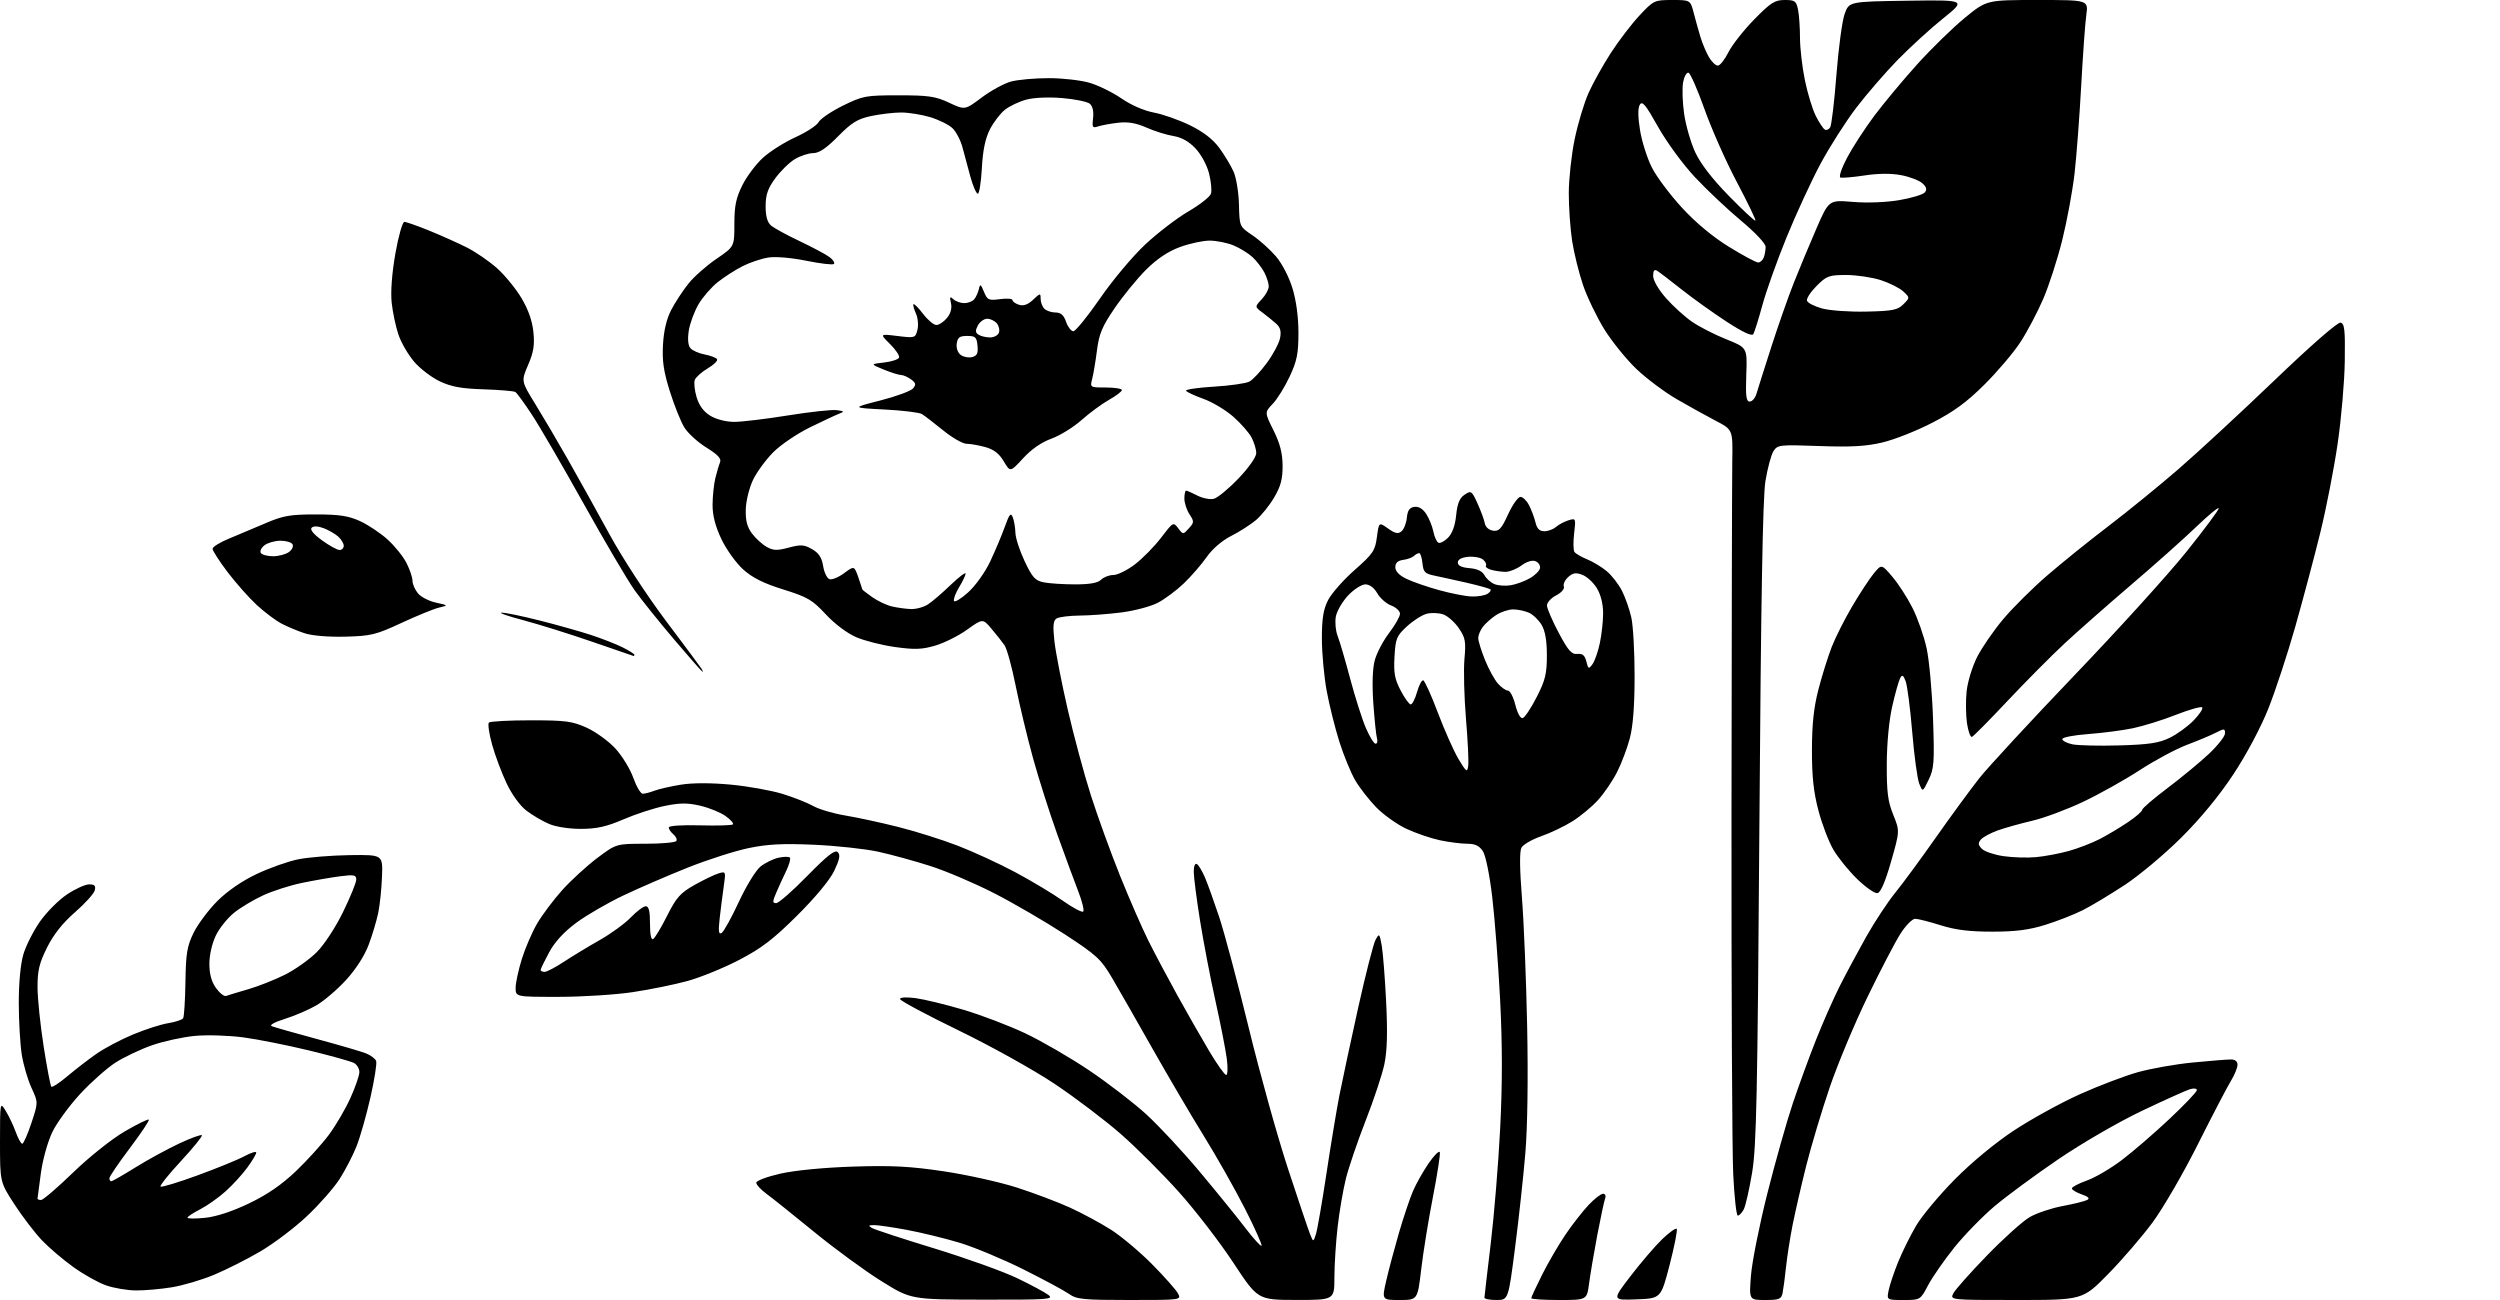 <?xml version="1.0" encoding="UTF-8" standalone="no"?>
<svg 
  version="1.1" 
  xmlns="http://www.w3.org/2000/svg" 
  xmlns:xlink="http://www.w3.org/1999/xlink" 
  xmlns:svg="http://www.w3.org/2000/svg"
  xmlns:rdf="http://www.w3.org/1999/02/22-rdf-syntax-ns#"
  xmlns:cc="http://creativecommons.org/ns#"
  xmlns:dc="http://purl.org/dc/elements/1.1/"
  viewBox="0 0 800 416"
  width="800"
  height="416"
>
<style>svg {background-color: white; }</style>"
<path stroke="none" fill="black" fill-rule="evenodd" d="M314.50,415.89C291.50,415.85 291.50,415.85 282.00,409.93C276.77,406.67 267.10,399.59 260.50,394.19C253.90,388.79 247.04,383.31 245.25,382.00C243.46,380.69 242.00,379.10 242.00,378.47C242.00,377.83 245.49,376.52 249.75,375.56C254.41,374.51 263.68,373.61 273.00,373.31C285.38,372.91 291.22,373.21 302.00,374.82C309.43,375.93 319.96,378.27 325.41,380.02C330.86,381.77 338.51,384.66 342.41,386.44C346.31,388.22 352.20,391.40 355.50,393.50C358.80,395.60 364.72,400.57 368.65,404.54C372.58,408.51 376.31,412.71 376.93,413.88C378.07,416.00 378.07,416.00 361.44,416.00C346.59,416.00 344.52,415.79 342.09,414.06C340.59,413.00 333.98,409.44 327.41,406.16C320.83,402.88 311.64,399.05 306.97,397.65C302.31,396.25 294.74,394.41 290.14,393.55C285.54,392.70 280.82,392.01 279.64,392.03C277.88,392.06 277.78,392.22 279.05,392.97C279.90,393.47 288.90,396.42 299.05,399.52C309.20,402.63 321.10,406.90 325.50,409.02C329.90,411.13 334.40,413.55 335.50,414.40C337.32,415.80 335.40,415.93 314.50,415.89zM414.75,415.98C402.50,415.96 402.50,415.96 394.66,404.06C390.35,397.51 382.54,387.36 377.30,381.51C372.06,375.65 363.66,367.26 358.64,362.87C353.61,358.47 344.10,351.26 337.50,346.85C330.82,342.39 317.19,334.80 306.75,329.73C296.44,324.73 288.00,320.20 288.00,319.69C288.00,319.13 290.06,319.02 292.97,319.40C295.71,319.77 302.57,321.43 308.22,323.10C313.88,324.77 322.77,328.16 328.00,330.62C333.23,333.09 342.45,338.43 348.50,342.50C354.55,346.57 362.79,352.91 366.82,356.59C370.85,360.28 378.52,368.51 383.86,374.90C389.21,381.28 395.75,389.34 398.40,392.81C401.05,396.28 403.43,398.91 403.69,398.64C403.95,398.38 401.58,393.07 398.41,386.83C395.24,380.60 389.31,370.10 385.22,363.50C381.14,356.90 373.73,344.30 368.76,335.50C363.79,326.70 357.97,316.53 355.84,312.90C352.31,306.91 350.94,305.64 340.73,298.98C334.55,294.96 324.41,289.05 318.19,285.86C311.97,282.67 302.75,278.73 297.69,277.12C292.64,275.50 285.12,273.44 281.00,272.54C276.88,271.64 267.65,270.64 260.50,270.32C250.50,269.88 245.67,270.12 239.55,271.39C235.17,272.30 226.40,275.11 220.05,277.65C213.70,280.18 204.43,284.19 199.46,286.56C194.48,288.92 187.73,292.83 184.46,295.25C180.50,298.17 177.58,301.34 175.75,304.70C174.24,307.49 173.00,310.05 173.00,310.39C173.00,310.72 173.57,311.00 174.27,311.00C174.97,311.00 177.79,309.53 180.52,307.72C183.26,305.92 188.43,302.79 192.00,300.77C195.57,298.74 200.03,295.49 201.89,293.54C203.76,291.59 205.89,290.00 206.64,290.00C207.62,290.00 208.00,291.54 208.00,295.56C208.00,299.10 208.37,300.89 209.02,300.48C209.59,300.14 211.60,296.78 213.49,293.02C216.43,287.18 217.70,285.75 222.22,283.20C225.12,281.57 228.58,279.90 229.90,279.50C232.27,278.78 232.29,278.84 231.60,283.63C231.21,286.31 230.62,290.93 230.29,293.91C229.83,298.07 229.97,299.13 230.93,298.54C231.61,298.12 234.09,293.64 236.44,288.58C238.82,283.44 241.90,278.44 243.40,277.26C244.88,276.09 247.45,274.84 249.12,274.47C250.78,274.11 252.42,274.08 252.75,274.42C253.08,274.75 252.54,276.71 251.55,278.76C250.55,280.82 249.12,283.96 248.36,285.75C247.17,288.54 247.17,289.00 248.39,289.00C249.17,289.00 253.66,285.07 258.36,280.26C264.87,273.63 267.21,271.81 268.09,272.69C268.97,273.57 268.69,275.01 266.94,278.68C265.53,281.62 260.89,287.21 255.06,293.00C247.44,300.58 243.68,303.45 236.50,307.19C231.55,309.76 224.12,312.79 220.00,313.92C215.88,315.05 208.00,316.66 202.50,317.48C197.00,318.31 186.31,318.99 178.75,318.99C165.00,319.00 165.00,319.00 165.00,316.11C165.00,314.51 165.90,310.35 166.99,306.86C168.08,303.36 170.29,298.25 171.90,295.50C173.51,292.75 177.12,287.95 179.92,284.82C182.73,281.70 187.77,277.09 191.11,274.57C197.20,270.00 197.20,270.00 206.54,270.00C211.68,270.00 216.13,269.60 216.43,269.11C216.73,268.63 216.31,267.67 215.49,266.99C214.67,266.31 214.00,265.32 214.00,264.80C214.00,264.23 218.10,263.95 223.98,264.11C229.47,264.26 234.22,264.12 234.54,263.80C234.85,263.48 233.79,262.27 232.16,261.12C230.54,259.96 226.88,258.48 224.04,257.82C219.97,256.88 217.56,256.90 212.69,257.90C209.28,258.60 203.35,260.53 199.50,262.20C194.14,264.51 190.98,265.22 186.00,265.24C182.26,265.26 177.91,264.60 175.75,263.68C173.69,262.81 170.42,260.90 168.49,259.43C166.40,257.83 163.81,254.27 162.09,250.62C160.50,247.26 158.41,241.68 157.46,238.22C156.50,234.77 156.05,231.62 156.45,231.22C156.84,230.83 162.87,230.50 169.84,230.50C181.00,230.50 183.12,230.78 187.73,232.86C190.60,234.16 194.73,237.15 196.90,239.50C199.07,241.86 201.66,246.08 202.65,248.89C203.65,251.70 205.01,254.00 205.67,254.00C206.33,254.00 208.03,253.56 209.45,253.02C210.87,252.48 214.68,251.61 217.93,251.09C221.64,250.49 227.54,250.49 233.85,251.08C239.36,251.60 246.83,252.94 250.46,254.06C254.08,255.18 258.50,256.93 260.27,257.94C262.05,258.96 266.65,260.32 270.50,260.96C274.35,261.60 282.00,263.25 287.49,264.64C292.99,266.02 301.54,268.72 306.49,270.63C311.45,272.54 319.72,276.35 324.87,279.10C330.03,281.86 336.89,285.97 340.11,288.24C343.33,290.51 346.26,292.07 346.63,291.70C347.00,291.34 346.29,288.44 345.06,285.27C343.82,282.10 340.80,273.88 338.33,267.00C335.86,260.12 332.35,249.09 330.53,242.47C328.71,235.86 326.23,225.51 325.02,219.47C323.82,213.44 322.21,207.60 321.46,206.50C320.70,205.40 318.82,203.02 317.28,201.21C314.48,197.91 314.48,197.91 309.49,201.48C306.75,203.45 302.16,205.74 299.29,206.59C295.04,207.84 292.69,207.92 286.48,207.06C282.30,206.48 276.68,205.06 273.99,203.90C271.11,202.66 267.11,199.66 264.25,196.58C259.92,191.93 258.43,191.06 250.64,188.63C244.29,186.65 240.78,184.89 237.79,182.20C235.54,180.17 232.41,175.80 230.84,172.50C228.88,168.35 228.01,164.96 228.02,161.50C228.04,158.75 228.44,154.93 228.91,153.00C229.38,151.07 230.06,148.79 230.42,147.92C230.90,146.78 229.71,145.49 226.06,143.23C223.29,141.51 220.12,138.62 219.00,136.80C217.87,134.99 215.79,129.79 214.36,125.26C212.35,118.85 211.86,115.53 212.16,110.26C212.41,105.78 213.30,102.03 214.81,99.14C216.06,96.74 218.53,92.97 220.29,90.77C222.06,88.56 226.09,84.99 229.25,82.84C235.00,78.93 235.00,78.93 235.00,71.66C235.00,65.87 235.52,63.35 237.56,59.26C238.96,56.44 241.95,52.47 244.20,50.44C246.45,48.40 251.13,45.45 254.61,43.88C258.08,42.30 261.39,40.14 261.96,39.07C262.54,38.00 266.03,35.63 269.73,33.81C276.12,30.67 277.01,30.50 287.56,30.50C297.15,30.50 299.35,30.82 303.72,32.87C308.77,35.24 308.77,35.24 314.14,31.21C317.09,29.00 321.30,26.70 323.50,26.10C325.70,25.50 331.13,25.01 335.57,25.01C340.01,25.00 345.92,25.68 348.72,26.51C351.52,27.34 356.11,29.60 358.92,31.54C361.97,33.64 366.15,35.45 369.27,36.03C372.15,36.57 377.34,38.40 380.81,40.10C385.06,42.18 388.12,44.54 390.18,47.34C391.86,49.63 393.93,53.08 394.77,55.00C395.61,56.92 396.38,61.65 396.47,65.50C396.64,72.50 396.64,72.50 400.77,75.28C403.04,76.81 406.42,79.85 408.29,82.02C410.24,84.30 412.49,88.64 413.59,92.24C414.79,96.17 415.50,101.47 415.50,106.50C415.50,113.17 415.03,115.50 412.69,120.50C411.15,123.80 408.71,127.73 407.27,129.23C404.66,131.97 404.66,131.97 407.53,137.73C409.61,141.93 410.40,145.00 410.43,149.01C410.46,153.25 409.84,155.60 407.75,159.16C406.26,161.71 403.62,164.99 401.88,166.45C400.14,167.91 396.55,170.21 393.91,171.54C391.01,173.02 387.94,175.66 386.15,178.24C384.51,180.58 381.23,184.37 378.84,186.67C376.45,188.96 372.67,191.77 370.44,192.92C368.20,194.07 363.03,195.44 358.94,195.97C354.85,196.50 348.80,196.96 345.50,196.98C342.20,197.01 338.87,197.43 338.11,197.91C337.03,198.59 336.87,200.23 337.41,205.15C337.79,208.64 339.70,218.45 341.65,226.95C343.61,235.44 346.95,247.86 349.09,254.53C351.22,261.21 355.40,272.73 358.37,280.14C361.35,287.55 365.45,296.96 367.50,301.06C369.55,305.15 373.71,313.00 376.75,318.50C379.79,324.00 384.35,331.99 386.89,336.25C389.42,340.51 391.89,344.00 392.38,344.00C392.86,344.00 392.95,341.64 392.57,338.75C392.19,335.86 390.56,327.57 388.95,320.32C387.34,313.07 385.12,301.49 384.01,294.59C382.91,287.68 382.00,280.65 382.00,278.96C382.00,277.13 382.41,276.14 383.02,276.51C383.57,276.85 384.74,278.79 385.60,280.82C386.46,282.84 388.51,288.55 390.16,293.50C391.80,298.45 396.06,314.43 399.62,329.00C403.17,343.57 408.82,363.82 412.16,374.00C415.50,384.18 418.69,393.62 419.25,395.00C420.26,397.50 420.26,397.50 421.08,395.00C421.53,393.62 423.06,384.85 424.47,375.50C425.88,366.15 427.75,354.90 428.61,350.50C429.48,346.10 432.15,333.62 434.55,322.76C436.96,311.90 439.48,302.00 440.17,300.76C441.36,298.59 441.44,298.66 442.14,302.50C442.54,304.70 443.18,312.80 443.56,320.50C444.06,330.34 443.89,336.28 443.01,340.49C442.32,343.78 439.64,351.88 437.05,358.49C434.47,365.10 431.61,373.47 430.70,377.09C429.80,380.72 428.60,387.69 428.04,392.59C427.48,397.49 427.01,404.76 427.01,408.75C427.00,416.00 427.00,416.00 414.75,415.98zM447.90,416.00C442.18,416.00 442.18,416.00 443.61,409.75C444.40,406.31 446.23,399.45 447.67,394.50C449.11,389.55 451.12,383.57 452.13,381.20C453.14,378.84 455.41,374.81 457.17,372.25C458.93,369.70 460.53,368.10 460.74,368.71C460.94,369.32 459.95,375.78 458.53,383.06C457.11,390.35 455.42,400.74 454.79,406.15C453.63,416.00 453.63,416.00 447.90,416.00zM478.83,416.00C476.72,416.00 475.01,415.66 475.02,415.25C475.03,414.84 475.93,407.07 477.03,398.00C478.12,388.93 479.49,372.27 480.06,361.00C480.78,346.73 480.77,334.27 480.04,320.00C479.46,308.73 478.33,293.93 477.52,287.12C476.67,279.91 475.42,273.76 474.51,272.37C473.37,270.64 472.03,270.00 469.53,270.00C467.64,270.00 463.71,269.50 460.80,268.89C457.88,268.27 453.05,266.62 450.05,265.22C447.05,263.81 442.71,260.72 440.40,258.35C438.10,255.97 435.07,252.10 433.69,249.73C432.30,247.37 430.03,241.85 428.63,237.47C427.24,233.09 425.40,225.74 424.55,221.14C423.70,216.54 423.00,208.99 423.00,204.35C423.00,197.93 423.47,195.00 424.98,192.05C426.06,189.91 429.88,185.58 433.46,182.42C439.37,177.21 440.04,176.22 440.61,171.85C441.25,167.04 441.25,167.04 444.16,169.11C446.44,170.73 447.38,170.93 448.48,170.02C449.25,169.38 450.02,167.42 450.19,165.68C450.42,163.33 451.05,162.42 452.60,162.20C453.97,162.01 455.29,162.80 456.38,164.45C457.30,165.86 458.32,168.37 458.66,170.03C458.99,171.68 459.70,173.31 460.23,173.64C460.76,173.97 462.16,173.29 463.32,172.12C464.72,170.73 465.63,168.24 465.97,164.87C466.36,161.06 467.07,159.36 468.69,158.29C470.77,156.91 470.97,157.04 472.83,161.17C473.91,163.55 474.95,166.40 475.15,167.50C475.37,168.67 476.46,169.63 477.78,169.82C479.67,170.09 480.47,169.22 482.60,164.57C484.00,161.51 485.78,159.00 486.55,159.00C487.32,159.00 488.57,160.24 489.33,161.75C490.10,163.26 491.02,165.74 491.38,167.25C491.84,169.19 492.67,170.00 494.19,170.00C495.37,170.00 497.05,169.38 497.92,168.62C498.79,167.86 500.58,166.91 501.90,166.50C504.26,165.78 504.30,165.86 503.72,170.69C503.40,173.40 503.45,176.06 503.82,176.61C504.19,177.16 506.02,178.23 507.88,178.98C509.74,179.74 512.58,181.45 514.18,182.80C515.78,184.15 517.96,186.96 519.02,189.04C520.08,191.12 521.43,194.97 522.02,197.58C522.61,200.20 523.08,208.68 523.07,216.42C523.07,225.81 522.56,232.42 521.54,236.27C520.70,239.44 518.87,244.29 517.47,247.05C516.07,249.81 513.35,253.82 511.41,255.97C509.48,258.11 505.78,261.18 503.20,262.80C500.61,264.42 496.10,266.58 493.16,267.60C490.23,268.62 487.39,270.27 486.86,271.26C486.23,272.44 486.29,278.05 487.02,287.28C487.64,295.10 488.39,313.66 488.69,328.52C489.03,344.98 488.80,360.80 488.11,369.02C487.49,376.43 486.01,390.04 484.82,399.25C482.66,416.00 482.66,416.00 478.83,416.00zM498.91,416.00C494.01,416.00 490.00,415.74 490.00,415.42C490.00,415.10 491.57,411.70 493.50,407.86C495.42,404.03 498.78,398.27 500.96,395.06C503.14,391.85 506.45,387.60 508.33,385.61C510.20,383.63 512.29,382.00 512.98,382.00C513.66,382.00 513.96,382.66 513.65,383.48C513.34,384.29 512.21,389.57 511.13,395.23C510.06,400.88 508.88,407.86 508.50,410.75C507.81,416.00 507.81,416.00 498.91,416.00zM523.67,415.79C515.84,416.09 515.84,416.09 521.82,408.29C525.11,404.01 529.63,398.73 531.88,396.56C534.13,394.40 536.22,392.89 536.54,393.21C536.86,393.52 535.85,398.67 534.31,404.64C531.50,415.50 531.50,415.50 523.67,415.79zM564.83,416.00C559.70,416.00 559.70,416.00 560.31,408.16C560.64,403.84 563.00,392.03 565.55,381.91C568.10,371.78 571.78,358.77 573.72,353.00C575.66,347.23 579.00,338.09 581.14,332.71C583.27,327.32 586.65,319.67 588.64,315.71C590.64,311.74 594.48,304.58 597.17,299.79C599.87,295.01 604.02,288.71 606.39,285.79C608.76,282.88 614.65,274.88 619.48,268.00C624.31,261.12 630.57,252.59 633.38,249.02C636.20,245.46 649.93,230.61 663.89,216.02C677.86,201.44 693.95,183.69 699.64,176.58C705.34,169.47 710.00,163.21 710.00,162.66C710.00,162.11 706.74,164.80 702.75,168.63C698.76,172.46 689.42,180.78 682.00,187.11C674.58,193.45 665.02,201.87 660.77,205.81C656.52,209.76 648.28,218.05 642.46,224.24C636.64,230.43 631.49,235.64 631.01,235.81C630.53,235.98 629.83,234.02 629.44,231.46C629.06,228.89 629.00,224.31 629.31,221.28C629.62,218.25 631.13,213.30 632.66,210.28C634.18,207.26 637.94,201.81 641.00,198.16C644.06,194.51 650.38,188.23 655.04,184.21C659.69,180.18 668.53,173.05 674.67,168.38C680.81,163.70 690.94,155.46 697.17,150.06C703.40,144.66 717.25,131.85 727.95,121.59C739.30,110.70 748.04,103.06 748.95,103.24C750.26,103.51 750.47,105.42 750.33,115.53C750.24,122.11 749.21,134.03 748.04,142.00C746.88,149.97 744.37,162.80 742.48,170.50C740.58,178.20 736.99,191.70 734.50,200.50C732.00,209.30 728.11,221.13 725.86,226.78C723.45,232.82 718.84,241.48 714.68,247.78C710.15,254.65 704.14,261.94 697.95,268.09C692.64,273.36 684.52,280.17 679.90,283.20C675.28,286.24 669.25,289.86 666.50,291.25C663.75,292.64 658.35,294.75 654.50,295.95C649.28,297.58 644.96,298.13 637.50,298.13C630.18,298.13 625.76,297.58 621.00,296.08C617.42,294.95 613.76,294.02 612.85,294.01C611.95,294.01 609.84,296.14 608.17,298.75C606.50,301.36 601.74,310.48 597.61,319.00C593.47,327.52 588.02,340.57 585.49,348.00C582.96,355.43 579.59,366.68 578.00,373.00C576.41,379.32 574.45,387.88 573.63,392.00C572.81,396.12 571.87,402.20 571.52,405.50C571.18,408.80 570.68,412.51 570.43,413.75C570.02,415.73 569.35,416.00 564.83,416.00zM609.13,416.00C603.75,416.00 603.75,416.00 604.36,412.93C604.70,411.24 606.06,407.17 607.38,403.90C608.71,400.62 611.30,395.38 613.15,392.24C614.99,389.11 620.55,382.45 625.50,377.44C630.94,371.93 638.45,365.72 644.50,361.73C650.00,358.10 659.45,352.91 665.50,350.18C671.55,347.46 679.92,344.27 684.11,343.10C688.29,341.93 696.17,340.54 701.61,340.01C707.05,339.48 712.51,339.04 713.75,339.03C715.24,339.01 716.00,339.59 716.00,340.75C715.99,341.71 715.02,344.07 713.83,346.00C712.65,347.93 707.91,357.02 703.30,366.21C698.70,375.40 692.17,386.65 688.80,391.21C685.42,395.77 679.01,403.21 674.55,407.75C666.44,416.00 666.44,416.00 645.19,416.00C623.93,416.00 623.93,416.00 625.11,413.80C625.76,412.59 630.61,407.14 635.89,401.70C641.18,396.25 647.30,390.75 649.50,389.48C651.70,388.20 656.42,386.61 660.00,385.94C663.58,385.27 667.12,384.40 667.87,384.00C668.83,383.50 668.31,382.95 666.12,382.19C664.41,381.59 663.00,380.74 663.00,380.29C663.00,379.84 665.17,378.70 667.82,377.76C670.47,376.82 675.54,373.84 679.07,371.15C682.61,368.46 689.44,362.56 694.25,358.04C699.06,353.52 703.00,349.38 703.00,348.84C703.00,348.29 702.02,348.17 700.75,348.56C699.51,348.94 692.57,352.07 685.33,355.51C677.96,359.02 666.25,365.80 658.75,370.90C651.37,375.92 642.17,382.69 638.30,385.95C634.43,389.21 628.62,395.17 625.38,399.20C622.15,403.23 618.38,408.66 617.00,411.26C614.50,416.00 614.50,416.00 609.13,416.00zM43.50,412.94C40.75,412.92 36.48,412.20 34.00,411.34C31.52,410.49 26.80,407.85 23.50,405.48C20.20,403.12 15.64,399.23 13.37,396.84C11.10,394.45 7.17,389.30 4.62,385.39C-0.00,378.27 -0.00,378.27 0.00,365.39C0.01,352.50 0.01,352.50 1.87,355.55C2.89,357.22 4.33,360.26 5.06,362.30C5.80,364.33 6.72,366.00 7.12,366.00C7.51,366.00 8.83,363.02 10.04,359.39C12.24,352.78 12.24,352.78 10.09,348.14C8.91,345.59 7.50,340.80 6.97,337.50C6.45,334.20 6.01,326.74 6.01,320.93C6.00,314.50 6.58,308.41 7.48,305.38C8.29,302.64 10.67,297.95 12.75,294.95C14.84,291.95 18.73,288.04 21.39,286.25C24.05,284.46 27.26,283.00 28.52,283.00C30.30,283.00 30.70,283.44 30.31,284.94C30.03,286.00 27.18,289.15 23.98,291.94C20.07,295.34 17.14,299.03 15.08,303.16C12.57,308.18 12.00,310.53 12.01,315.91C12.02,319.53 12.90,328.07 13.97,334.87C15.03,341.67 16.14,347.47 16.43,347.76C16.71,348.05 19.03,346.53 21.56,344.39C24.10,342.25 28.27,339.03 30.83,337.24C33.39,335.45 38.68,332.65 42.58,331.03C46.49,329.40 51.56,327.77 53.86,327.41C56.16,327.04 58.30,326.33 58.61,325.82C58.92,325.32 59.25,320.09 59.34,314.20C59.48,305.07 59.86,302.76 61.95,298.50C63.30,295.75 66.70,291.20 69.50,288.38C72.70,285.17 77.38,281.95 82.05,279.72C86.15,277.77 92.17,275.64 95.42,274.98C98.68,274.32 106.11,273.72 111.92,273.64C122.50,273.50 122.50,273.50 122.24,280.50C122.10,284.35 121.56,289.57 121.04,292.10C120.51,294.62 119.14,299.23 117.97,302.34C116.69,305.78 113.88,310.16 110.80,313.53C108.01,316.58 103.75,320.24 101.32,321.66C98.89,323.08 94.34,325.05 91.20,326.03C87.76,327.11 86.09,328.05 87.00,328.40C87.83,328.73 94.35,330.57 101.50,332.51C108.65,334.44 115.71,336.51 117.18,337.10C118.65,337.70 120.09,338.78 120.37,339.52C120.65,340.26 119.83,345.50 118.54,351.18C117.25,356.86 115.25,363.89 114.09,366.82C112.93,369.74 110.48,374.46 108.65,377.32C106.81,380.17 102.10,385.52 98.18,389.21C94.25,392.91 87.55,397.97 83.28,400.47C79.01,402.97 72.34,406.34 68.46,407.95C64.57,409.57 58.50,411.36 54.95,411.94C51.40,412.51 46.25,412.97 43.50,412.94zM65.64,389.70C69.23,389.33 74.34,387.65 79.72,385.07C85.55,382.27 90.17,379.09 94.71,374.76C98.31,371.32 103.05,366.09 105.24,363.14C107.43,360.19 110.52,354.92 112.11,351.41C113.70,347.91 115.00,344.15 115.00,343.06C115.00,341.96 114.21,340.65 113.25,340.14C112.29,339.63 105.88,337.84 99.00,336.17C92.12,334.50 82.67,332.61 78.00,331.98C73.29,331.34 66.35,331.12 62.43,331.48C58.55,331.84 52.35,333.19 48.66,334.48C44.97,335.77 39.71,338.26 36.97,340.02C34.23,341.78 29.16,346.27 25.71,350.00C22.26,353.72 18.25,359.19 16.80,362.15C15.31,365.20 13.70,370.90 13.09,375.33C12.49,379.63 12.00,383.34 12.00,383.57C12.00,383.81 12.52,384.00 13.15,384.00C13.79,384.00 18.41,380.03 23.42,375.18C28.56,370.21 35.74,364.49 39.85,362.09C43.87,359.74 47.36,358.03 47.62,358.28C47.87,358.54 45.13,362.64 41.54,367.41C37.94,372.18 35.00,376.51 35.00,377.04C35.00,377.57 35.28,378.00 35.61,378.00C35.95,378.00 39.44,376.00 43.36,373.56C47.29,371.12 53.56,367.69 57.30,365.94C61.04,364.19 64.32,362.99 64.60,363.27C64.88,363.54 61.89,367.23 57.97,371.47C54.04,375.70 51.07,379.41 51.37,379.70C51.67,380.00 56.99,378.39 63.21,376.12C69.42,373.85 76.19,371.09 78.25,369.97C80.31,368.85 82.00,368.34 82.00,368.82C82.00,369.30 80.72,371.45 79.16,373.60C77.60,375.74 74.47,379.17 72.21,381.21C69.94,383.25 66.27,385.84 64.05,386.98C61.82,388.11 60.00,389.32 60.00,389.66C60.00,390.00 62.54,390.02 65.64,389.70zM556.10,389.00C555.64,389.00 554.98,383.04 554.63,375.75C554.27,368.46 554.03,316.38 554.08,260.00C554.13,203.62 554.24,153.00 554.33,147.50C554.50,137.50 554.50,137.50 549.00,134.63C545.98,133.05 540.35,129.94 536.50,127.70C532.65,125.46 526.89,121.15 523.69,118.11C520.50,115.07 515.88,109.37 513.43,105.45C510.99,101.52 507.91,95.13 506.58,91.25C505.26,87.37 503.69,81.02 503.09,77.15C502.49,73.28 502.01,66.38 502.01,61.81C502.02,57.24 502.87,49.45 503.90,44.50C504.93,39.55 506.92,32.93 508.32,29.78C509.72,26.64 512.93,20.87 515.46,16.96C517.98,13.06 522.12,7.64 524.66,4.93C529.17,0.12 529.41,0.00 535.10,0.00C540.92,0.00 540.92,0.00 542.02,4.25C542.62,6.59 543.60,10.07 544.19,12.00C544.78,13.93 545.97,16.74 546.84,18.25C547.72,19.76 549.00,21.00 549.70,21.00C550.39,21.00 551.91,19.09 553.08,16.75C554.25,14.41 557.96,9.69 561.32,6.25C566.62,0.84 567.93,-0.00 571.10,0.00C574.39,0.00 574.81,0.31 575.38,3.13C575.72,4.84 576.00,8.91 576.00,12.17C576.00,15.42 576.71,21.53 577.58,25.74C578.45,29.95 580.02,35.08 581.07,37.13C582.11,39.18 583.40,41.13 583.92,41.45C584.44,41.77 585.22,41.46 585.65,40.77C586.09,40.07 586.99,32.53 587.65,24.00C588.31,15.47 589.49,6.70 590.27,4.50C591.70,0.50 591.70,0.50 610.44,0.23C629.17,-0.04 629.17,-0.04 621.81,5.88C617.75,9.14 611.21,15.11 607.27,19.15C603.33,23.19 597.35,30.10 593.99,34.50C590.63,38.90 585.47,47.00 582.52,52.50C579.58,58.00 574.70,68.58 571.68,76.00C568.65,83.42 565.18,93.17 563.96,97.65C562.74,102.13 561.43,106.31 561.05,106.93C560.59,107.66 557.64,106.28 552.43,102.88C548.07,100.03 541.58,95.38 538.00,92.54C534.42,89.70 530.94,87.04 530.25,86.63C529.39,86.11 529.00,86.63 529.00,88.30C529.00,89.71 530.72,92.67 533.11,95.39C535.37,97.95 539.12,101.37 541.46,102.97C543.79,104.57 548.72,107.10 552.41,108.57C559.13,111.26 559.13,111.26 558.81,119.88C558.56,126.80 558.78,128.50 559.92,128.50C560.70,128.50 561.66,127.38 562.07,126.00C562.47,124.62 564.61,117.88 566.82,111.00C569.04,104.12 572.27,94.90 574.02,90.50C575.76,86.10 579.00,78.33 581.21,73.24C585.23,63.97 585.23,63.97 592.90,64.61C597.44,64.99 603.50,64.76 607.73,64.05C611.67,63.38 615.36,62.27 615.94,61.57C616.70,60.65 616.49,59.85 615.17,58.65C614.17,57.75 611.13,56.58 608.42,56.06C605.23,55.45 601.12,55.47 596.74,56.13C593.02,56.70 589.51,57.00 588.94,56.81C588.36,56.62 589.29,53.84 591.06,50.48C592.80,47.19 596.71,41.16 599.76,37.08C602.81,33.00 609.02,25.55 613.56,20.52C618.10,15.49 624.95,8.82 628.77,5.69C635.72,0.00 635.72,0.00 652.00,0.00C668.27,0.00 668.27,0.00 667.62,4.75C667.25,7.36 666.52,17.60 665.98,27.50C665.44,37.40 664.48,50.00 663.86,55.50C663.23,61.00 661.47,70.54 659.95,76.70C658.43,82.86 655.66,91.41 653.81,95.71C651.95,100.00 648.67,106.21 646.52,109.50C644.37,112.80 639.21,118.89 635.05,123.03C629.38,128.68 625.23,131.72 618.36,135.26C613.34,137.86 606.14,140.70 602.36,141.59C597.14,142.83 592.33,143.10 582.19,142.73C569.45,142.27 568.82,142.34 567.51,144.37C566.76,145.54 565.60,149.88 564.93,154.00C564.08,159.28 563.51,191.69 563.01,263.50C562.40,350.83 562.07,366.91 560.67,375.28C559.77,380.66 558.57,385.94 557.99,387.03C557.40,388.11 556.56,389.00 556.10,389.00zM72.36,318.70C72.99,318.46 76.18,317.50 79.45,316.55C82.72,315.60 88.04,313.49 91.28,311.86C94.52,310.22 99.05,307.00 101.36,304.69C103.74,302.31 107.37,296.77 109.77,291.85C112.10,287.09 114.00,282.42 114.00,281.47C114.00,279.97 113.32,279.83 108.75,280.42C105.86,280.80 100.43,281.74 96.67,282.52C92.92,283.29 87.37,285.06 84.34,286.45C81.31,287.83 77.10,290.33 74.99,292.01C72.88,293.68 70.22,296.98 69.08,299.34C67.86,301.85 67.00,305.61 67.00,308.41C67.00,311.67 67.67,314.13 69.11,316.16C70.28,317.79 71.74,318.93 72.36,318.70zM600.79,285.80C599.94,285.97 597.02,283.94 594.31,281.30C591.59,278.66 588.17,274.43 586.69,271.91C585.21,269.39 583.06,263.77 581.91,259.41C580.35,253.54 579.81,248.54 579.82,240.00C579.84,231.61 580.41,226.33 581.93,220.50C583.07,216.10 584.98,210.03 586.16,207.00C587.34,203.97 590.29,198.12 592.72,194.00C595.15,189.88 598.25,185.15 599.61,183.50C602.09,180.50 602.09,180.50 605.51,184.50C607.40,186.70 610.31,191.20 611.98,194.50C613.65,197.80 615.70,203.65 616.53,207.50C617.36,211.35 618.28,221.47 618.57,230.00C619.05,243.93 618.91,245.91 617.18,249.50C615.25,253.50 615.25,253.50 614.15,250.75C613.55,249.24 612.54,241.82 611.91,234.26C611.28,226.69 610.33,219.38 609.81,218.00C609.05,216.00 608.70,215.80 608.05,217.00C607.60,217.82 606.46,221.88 605.52,226.00C604.49,230.52 603.79,237.87 603.77,244.50C603.73,253.45 604.11,256.47 605.83,260.71C607.94,265.91 607.94,265.91 605.14,275.71C603.28,282.20 601.82,285.60 600.79,285.80zM651.50,274.29C654.25,274.04 658.96,273.15 661.96,272.33C664.96,271.50 669.46,269.76 671.96,268.47C674.46,267.17 678.52,264.74 681.00,263.06C683.48,261.39 685.50,259.63 685.50,259.15C685.50,258.67 689.13,255.55 693.58,252.20C698.02,248.85 703.98,243.93 706.83,241.26C709.67,238.58 712.00,235.62 712.00,234.67C712.00,233.10 711.76,233.08 709.12,234.44C707.54,235.26 703.37,237.01 699.87,238.33C696.36,239.65 689.55,243.29 684.74,246.43C679.93,249.56 671.77,254.13 666.60,256.58C661.44,259.03 654.13,261.75 650.36,262.63C646.59,263.51 641.59,264.91 639.26,265.74C636.93,266.58 634.50,267.90 633.85,268.68C632.93,269.79 633.01,270.44 634.22,271.64C635.07,272.49 638.18,273.54 641.13,273.97C644.08,274.40 648.75,274.54 651.50,274.29zM469.83,245.11C470.02,243.79 469.70,236.99 469.11,230.00C468.53,223.01 468.31,214.41 468.62,210.89C469.13,205.26 468.92,204.09 466.82,201.01C465.51,199.10 463.28,197.12 461.86,196.62C460.44,196.12 458.07,196.02 456.59,196.39C455.11,196.76 452.26,198.57 450.26,200.40C446.91,203.47 446.58,204.27 446.24,210.12C445.94,215.32 446.30,217.32 448.19,220.92C449.46,223.35 450.91,225.37 451.41,225.42C451.91,225.46 452.82,223.70 453.44,221.50C454.06,219.30 454.95,217.59 455.42,217.70C455.90,217.81 458.01,222.48 460.13,228.09C462.24,233.69 465.21,240.35 466.72,242.89C469.20,247.04 469.51,247.26 469.83,245.11zM678.24,238.53C687.60,238.26 690.85,237.77 694.28,236.11C696.65,234.96 700.11,232.45 701.97,230.53C703.84,228.60 705.06,226.73 704.70,226.37C704.33,226.00 700.54,227.07 696.27,228.75C692.00,230.43 685.80,232.36 682.50,233.04C679.20,233.73 672.78,234.56 668.23,234.90C663.68,235.23 659.95,235.95 659.94,236.50C659.93,237.05 661.40,237.81 663.21,238.19C665.02,238.56 671.78,238.72 678.24,238.53zM440.19,238.00C440.71,238.00 440.91,237.21 440.63,236.25C440.35,235.29 439.83,230.22 439.46,224.98C439.04,218.94 439.21,213.94 439.93,211.27C440.55,208.97 442.62,205.03 444.53,202.53C446.44,200.03 448.00,197.27 448.00,196.40C448.00,195.54 446.73,194.35 445.18,193.76C443.63,193.18 441.63,191.42 440.73,189.85C439.72,188.09 438.26,187.00 436.91,187.00C435.72,187.00 433.24,188.59 431.41,190.53C429.58,192.47 427.81,195.51 427.47,197.29C427.14,199.07 427.40,201.87 428.04,203.51C428.69,205.15 430.50,211.32 432.06,217.21C433.63,223.09 435.88,230.18 437.08,232.96C438.27,235.73 439.67,238.00 440.19,238.00zM487.28,229.78C487.95,229.58 489.96,226.55 491.75,223.05C494.49,217.68 495.00,215.61 495.00,209.75C495.00,205.07 494.46,201.89 493.33,199.99C492.42,198.44 490.60,196.68 489.29,196.09C487.98,195.49 485.69,195.00 484.20,195.01C482.72,195.01 480.26,195.83 478.73,196.84C477.21,197.84 475.32,199.52 474.52,200.58C473.72,201.64 473.05,203.23 473.03,204.12C473.01,205.01 473.98,208.16 475.17,211.12C476.36,214.08 478.24,217.51 479.34,218.75C480.45,219.99 481.89,221.00 482.56,221.00C483.22,221.00 484.28,223.06 484.91,225.57C485.61,228.32 486.55,230.00 487.28,229.78zM224.81,214.98C224.64,214.97 220.58,210.36 215.80,204.73C211.01,199.10 205.29,191.97 203.08,188.88C200.88,185.79 193.59,173.41 186.88,161.38C180.17,149.35 172.69,136.46 170.25,132.76C167.82,129.05 165.41,125.76 164.91,125.44C164.41,125.13 159.83,124.75 154.75,124.58C147.64,124.36 144.39,123.76 140.72,122.02C138.10,120.77 134.41,117.96 132.53,115.76C130.65,113.56 128.39,109.68 127.52,107.13C126.65,104.59 125.67,99.97 125.34,96.89C124.96,93.36 125.41,87.51 126.52,81.14C127.51,75.52 128.80,71.00 129.40,71.00C130.01,71.01 133.65,72.29 137.50,73.86C141.35,75.43 146.75,77.86 149.50,79.25C152.25,80.65 156.53,83.59 159.00,85.78C161.47,87.98 164.99,92.26 166.81,95.29C169.02,98.97 170.31,102.60 170.68,106.19C171.12,110.42 170.76,112.69 169.00,116.77C166.77,121.96 166.77,121.96 171.25,129.23C173.72,133.23 178.43,141.22 181.71,147.00C185.00,152.78 190.98,163.54 195.00,170.92C199.15,178.54 206.98,190.54 213.11,198.69C219.05,206.58 224.18,213.48 224.51,214.02C224.85,214.56 224.98,214.99 224.81,214.98zM509.59,212.55C510.30,211.58 511.36,208.56 511.94,205.84C512.52,203.12 513.00,198.79 513.00,196.20C512.99,193.27 512.24,190.27 511.00,188.23C509.90,186.42 507.81,184.50 506.36,183.95C504.28,183.15 503.32,183.30 501.82,184.66C500.78,185.60 500.15,186.96 500.43,187.68C500.72,188.42 499.66,189.64 497.97,190.52C496.33,191.36 495.01,192.83 495.03,193.78C495.05,194.72 496.74,198.65 498.79,202.50C501.84,208.23 502.91,209.46 504.74,209.26C506.41,209.09 507.14,209.69 507.63,211.67C508.24,214.11 508.40,214.18 509.59,212.55zM202.75,209.92C202.61,209.88 196.65,207.83 189.50,205.36C182.35,202.89 172.45,199.79 167.50,198.48C162.55,197.17 159.41,196.08 160.52,196.05C161.64,196.02 167.04,197.13 172.52,198.52C178.01,199.90 185.43,201.99 189.00,203.15C192.57,204.32 197.19,206.12 199.25,207.16C201.31,208.19 203.00,209.26 203.00,209.52C203.00,209.78 202.89,209.97 202.75,209.92zM110.50,203.73C105.15,203.87 99.88,203.43 97.50,202.65C95.30,201.93 91.99,200.55 90.14,199.58C88.29,198.62 84.73,195.96 82.24,193.67C79.75,191.37 75.52,186.62 72.85,183.10C70.18,179.58 68.01,176.21 68.02,175.60C68.03,175.00 70.39,173.54 73.27,172.36C76.15,171.18 81.42,168.96 85.00,167.42C90.60,165.01 92.82,164.62 101.00,164.62C108.55,164.62 111.46,165.05 115.17,166.74C117.74,167.91 121.71,170.55 123.99,172.61C126.28,174.68 129.01,178.06 130.07,180.14C131.13,182.22 132.00,184.79 132.00,185.85C132.00,186.91 132.79,188.72 133.75,189.88C134.71,191.03 137.30,192.37 139.50,192.84C143.50,193.71 143.50,193.71 140.50,194.43C138.85,194.82 133.45,197.02 128.50,199.32C120.28,203.14 118.72,203.52 110.50,203.73zM291.53,194.90C293.19,194.95 295.67,194.26 297.03,193.35C298.39,192.45 301.64,189.65 304.25,187.14C306.86,184.63 309.00,183.01 309.00,183.54C308.99,184.07 308.07,186.01 306.95,187.85C305.82,189.70 305.06,191.69 305.26,192.28C305.45,192.86 307.50,191.64 309.80,189.56C312.16,187.43 315.24,183.11 316.88,179.64C318.47,176.26 320.57,171.27 321.55,168.54C323.02,164.44 323.46,163.92 324.09,165.54C324.51,166.62 324.89,168.85 324.93,170.50C324.97,172.15 326.30,176.25 327.89,179.60C330.35,184.81 331.25,185.80 334.01,186.35C335.79,186.71 340.31,187.00 344.05,187.00C348.77,187.00 351.32,186.54 352.36,185.50C353.18,184.68 354.95,184.00 356.28,184.00C357.62,184.00 360.72,182.46 363.18,180.59C365.64,178.71 369.41,174.87 371.55,172.06C375.38,167.04 375.48,166.98 377.02,169.03C378.59,171.11 378.59,171.11 380.43,169.08C382.14,167.19 382.16,166.89 380.63,164.56C379.73,163.19 379.00,160.93 379.00,159.54C379.00,158.14 379.25,157.00 379.55,157.00C379.85,157.00 381.48,157.71 383.16,158.58C384.84,159.45 387.21,159.91 388.43,159.61C389.65,159.30 393.20,156.37 396.32,153.10C399.58,149.69 402.00,146.24 402.00,145.02C402.00,143.86 401.34,141.62 400.53,140.06C399.73,138.51 397.09,135.49 394.67,133.36C392.26,131.24 387.97,128.66 385.14,127.65C382.31,126.63 379.78,125.46 379.53,125.04C379.27,124.63 383.28,124.04 388.44,123.73C393.59,123.42 398.71,122.69 399.81,122.10C400.91,121.52 403.42,118.83 405.40,116.13C407.38,113.43 409.28,109.87 409.61,108.22C410.05,106.01 409.71,104.77 408.35,103.55C407.33,102.64 405.38,101.06 404.00,100.03C401.50,98.17 401.50,98.17 403.75,95.77C404.99,94.45 406.00,92.59 406.00,91.64C406.00,90.68 405.37,88.69 404.60,87.20C403.82,85.72 402.13,83.51 400.83,82.30C399.53,81.09 396.81,79.40 394.77,78.55C392.73,77.70 389.27,77.00 387.07,77.00C384.87,77.00 380.55,77.95 377.46,79.10C373.68,80.51 370.14,82.90 366.67,86.38C363.83,89.23 359.33,94.74 356.67,98.64C352.68,104.48 351.70,106.83 351.03,112.11C350.58,115.62 349.89,119.74 349.50,121.25C348.79,123.98 348.81,124.00 353.89,124.00C356.70,124.00 359.00,124.37 359.00,124.82C359.00,125.26 357.15,126.67 354.89,127.94C352.64,129.21 348.68,132.12 346.10,134.41C343.53,136.70 339.19,139.38 336.46,140.37C333.27,141.52 330.03,143.76 327.39,146.65C323.28,151.13 323.28,151.13 321.21,147.63C319.74,145.15 318.04,143.83 315.32,143.07C313.22,142.49 310.51,142.01 309.29,142.01C308.07,142.00 304.70,140.07 301.79,137.70C298.88,135.34 295.83,133.00 295.00,132.49C294.18,131.99 288.78,131.33 283.00,131.04C272.50,130.50 272.50,130.50 281.71,128.15C286.78,126.85 291.49,125.12 292.18,124.29C293.20,123.06 293.08,122.53 291.52,121.39C290.47,120.63 289.04,120.00 288.33,120.00C287.62,120.00 285.12,119.21 282.77,118.25C278.50,116.50 278.50,116.50 282.92,116.00C285.35,115.72 287.51,115.01 287.71,114.40C287.90,113.80 286.59,111.84 284.78,110.06C281.50,106.82 281.50,106.82 287.20,107.52C292.79,108.20 292.92,108.16 293.58,105.54C293.95,104.06 293.73,101.70 293.09,100.30C292.45,98.89 292.10,97.56 292.32,97.34C292.54,97.12 293.93,98.53 295.41,100.47C296.89,102.41 298.79,104.00 299.64,104.00C300.49,104.00 302.01,102.99 303.03,101.75C304.23,100.28 304.68,98.63 304.31,97.00C303.84,94.95 303.98,94.72 305.07,95.75C305.80,96.44 307.38,97.00 308.58,97.00C309.78,97.00 311.21,96.44 311.77,95.75C312.33,95.06 312.99,93.60 313.24,92.50C313.63,90.75 313.83,90.86 314.87,93.38C315.95,96.02 316.37,96.21 320.02,95.72C322.21,95.43 324.00,95.57 324.00,96.03C324.00,96.49 324.94,97.16 326.09,97.53C327.52,97.98 328.92,97.49 330.59,95.92C332.89,93.75 333.00,93.74 333.00,95.63C333.00,96.71 333.54,98.14 334.20,98.80C334.86,99.46 336.46,100.00 337.75,100.00C339.47,100.00 340.39,100.81 341.15,103.00C341.73,104.65 342.77,106.00 343.47,106.00C344.17,106.00 348.03,101.25 352.04,95.45C356.04,89.64 362.55,81.88 366.51,78.20C370.46,74.51 376.67,69.76 380.31,67.64C383.96,65.51 387.19,62.97 387.51,61.98C387.82,60.99 387.55,58.09 386.90,55.52C386.23,52.86 384.37,49.42 382.57,47.51C380.46,45.26 378.13,43.96 375.46,43.52C373.28,43.17 369.42,41.96 366.88,40.83C363.61,39.38 360.97,38.92 357.88,39.27C355.47,39.54 352.57,40.07 351.44,40.44C349.59,41.06 349.43,40.79 349.78,37.76C350.03,35.63 349.64,33.95 348.73,33.19C347.94,32.54 343.97,31.72 339.90,31.38C335.51,31.02 330.82,31.22 328.38,31.89C326.11,32.50 323.06,33.95 321.60,35.10C320.14,36.25 317.98,39.06 316.80,41.34C315.30,44.26 314.52,47.97 314.20,53.75C313.95,58.29 313.37,62.00 312.90,62.00C312.44,62.00 311.39,59.64 310.58,56.75C309.77,53.86 308.62,49.59 308.02,47.25C307.42,44.92 305.94,42.09 304.75,40.98C303.55,39.86 300.33,38.29 297.60,37.47C294.87,36.66 290.72,36.00 288.37,36.00C286.02,36.00 281.71,36.51 278.80,37.12C274.42,38.05 272.58,39.18 268.19,43.62C264.39,47.47 262.11,49.00 260.19,49.00C258.71,49.01 256.05,49.89 254.28,50.97C252.51,52.05 249.70,54.82 248.03,57.12C245.68,60.36 245.00,62.35 245.00,66.00C245.00,69.23 245.54,71.15 246.75,72.18C247.71,73.00 251.88,75.27 256.00,77.22C260.12,79.18 264.40,81.46 265.50,82.31C266.60,83.15 267.21,84.12 266.86,84.47C266.51,84.82 262.53,84.36 258.01,83.44C253.16,82.46 248.16,82.04 245.81,82.42C243.61,82.77 239.95,84.00 237.66,85.16C235.37,86.32 231.81,88.60 229.74,90.23C227.67,91.86 224.88,95.06 223.54,97.34C222.20,99.63 220.80,103.41 220.42,105.74C219.99,108.46 220.17,110.49 220.91,111.39C221.55,112.16 223.61,113.08 225.50,113.43C227.39,113.79 229.17,114.47 229.46,114.94C229.76,115.42 228.41,116.74 226.47,117.88C224.54,119.03 222.68,120.68 222.34,121.56C222.00,122.43 222.26,124.94 222.92,127.12C223.72,129.79 225.16,131.74 227.30,133.04C229.20,134.20 232.31,134.99 234.94,135.00C237.38,135.00 245.14,134.07 252.18,132.93C259.23,131.80 266.23,131.04 267.74,131.24C270.21,131.58 270.29,131.70 268.50,132.40C267.40,132.82 263.18,134.80 259.13,136.78C255.08,138.77 249.84,142.32 247.48,144.68C245.13,147.03 242.21,151.00 241.00,153.50C239.78,156.02 238.73,160.23 238.65,162.95C238.54,166.53 239.06,168.61 240.60,170.67C241.75,172.23 243.86,174.16 245.29,174.97C247.44,176.20 248.65,176.24 252.39,175.24C256.27,174.20 257.31,174.27 259.86,175.73C262.02,176.97 262.97,178.42 263.40,181.11C263.72,183.13 264.62,185.02 265.39,185.32C266.17,185.62 268.28,184.77 270.08,183.44C273.36,181.02 273.36,181.02 274.67,184.76C275.38,186.82 275.98,188.58 275.98,188.68C275.99,188.78 277.40,189.86 279.11,191.08C280.83,192.30 283.64,193.64 285.36,194.05C287.09,194.46 289.86,194.84 291.53,194.90zM471.00,190.88C472.93,190.93 475.16,190.55 475.97,190.04C476.78,189.53 477.22,188.88 476.94,188.61C476.66,188.33 473.30,187.39 469.47,186.51C465.64,185.64 460.93,184.59 459.00,184.20C455.97,183.57 455.46,183.05 455.19,180.24C455.01,178.46 454.54,177.00 454.14,177.00C453.73,177.00 452.97,177.41 452.45,177.92C451.93,178.42 450.38,178.98 449.00,179.17C447.28,179.40 446.50,180.12 446.50,181.50C446.50,182.79 447.73,184.10 450.00,185.20C451.93,186.14 456.65,187.78 460.50,188.84C464.35,189.91 469.07,190.83 471.00,190.88zM483.50,187.27C485.15,186.99 487.85,186.00 489.50,185.07C491.14,184.15 492.63,182.69 492.80,181.82C492.96,180.96 492.31,179.95 491.35,179.58C490.29,179.17 488.53,179.71 486.85,180.96C485.32,182.08 483.05,182.99 481.79,182.99C480.53,182.98 478.49,182.70 477.26,182.37C476.03,182.04 475.24,181.42 475.50,181.00C475.76,180.57 475.34,179.69 474.55,179.05C473.77,178.40 471.64,178.01 469.82,178.18C467.68,178.39 466.50,179.03 466.50,180.00C466.50,181.01 467.72,181.60 470.25,181.81C472.75,182.02 474.35,182.78 475.06,184.12C475.65,185.21 477.11,186.49 478.32,186.95C479.52,187.41 481.85,187.56 483.50,187.27zM87.37,178.00C89.16,178.00 91.45,177.39 92.46,176.65C93.48,175.91 93.99,174.79 93.59,174.15C93.20,173.52 91.45,173.01 89.69,173.03C87.94,173.05 85.67,173.69 84.65,174.47C83.63,175.24 83.10,176.35 83.46,176.93C83.82,177.52 85.58,178.00 87.37,178.00zM108.65,176.00C109.39,176.00 110.00,175.39 110.00,174.65C110.00,173.92 109.21,172.60 108.25,171.72C107.28,170.85 105.19,169.64 103.59,169.03C101.75,168.33 100.32,168.28 99.72,168.88C99.13,169.47 100.35,170.96 103.04,172.91C105.38,174.61 107.91,176.00 108.65,176.00zM311.10,114.26C312.66,113.86 313.04,113.05 312.80,110.62C312.54,107.89 312.13,107.50 309.50,107.50C307.08,107.50 306.43,107.97 306.16,109.94C305.95,111.38 306.48,112.88 307.45,113.59C308.35,114.25 310.00,114.55 311.10,114.26zM316.78,107.98C318.04,107.99 319.32,107.32 319.64,106.49C319.96,105.66 319.67,104.31 318.99,103.49C318.31,102.67 316.93,102.00 315.91,102.00C314.90,102.00 313.56,102.96 312.93,104.13C312.04,105.79 312.09,106.44 313.15,107.11C313.89,107.58 315.53,107.98 316.78,107.98zM597.22,99.71C605.64,99.53 607.23,99.21 609.07,97.38C611.19,95.25 611.19,95.25 609.06,93.27C607.88,92.17 604.64,90.54 601.85,89.64C599.05,88.74 594.08,88.00 590.79,88.00C585.28,88.00 584.52,88.28 581.31,91.49C579.39,93.41 578.01,95.54 578.24,96.24C578.46,96.93 580.64,98.05 583.07,98.71C585.51,99.38 591.88,99.83 597.22,99.71zM562.60,84.00C563.25,84.00 564.06,83.29 564.39,82.42C564.73,81.55 565.00,80.01 565.00,79.00C565.00,77.94 561.69,74.41 557.08,70.57C552.73,66.94 546.08,60.66 542.32,56.63C538.51,52.55 533.29,45.42 530.57,40.57C526.54,33.39 525.50,32.15 524.71,33.56C524.09,34.66 524.13,37.57 524.83,41.78C525.42,45.36 527.12,50.69 528.61,53.62C530.09,56.55 534.42,62.34 538.24,66.48C542.66,71.28 548.10,75.81 553.29,79.00C557.76,81.75 561.95,84.00 562.60,84.00zM561.73,70.60C561.95,70.39 559.29,64.88 555.84,58.36C552.38,51.84 547.73,41.36 545.49,35.07C543.26,28.79 540.94,23.48 540.33,23.28C539.73,23.08 538.95,24.44 538.60,26.31C538.25,28.17 538.39,32.69 538.91,36.34C539.42,40.00 541.01,45.52 542.42,48.62C544.12,52.32 547.80,57.11 553.17,62.62C557.67,67.22 561.52,70.81 561.73,70.60z" />

</svg>